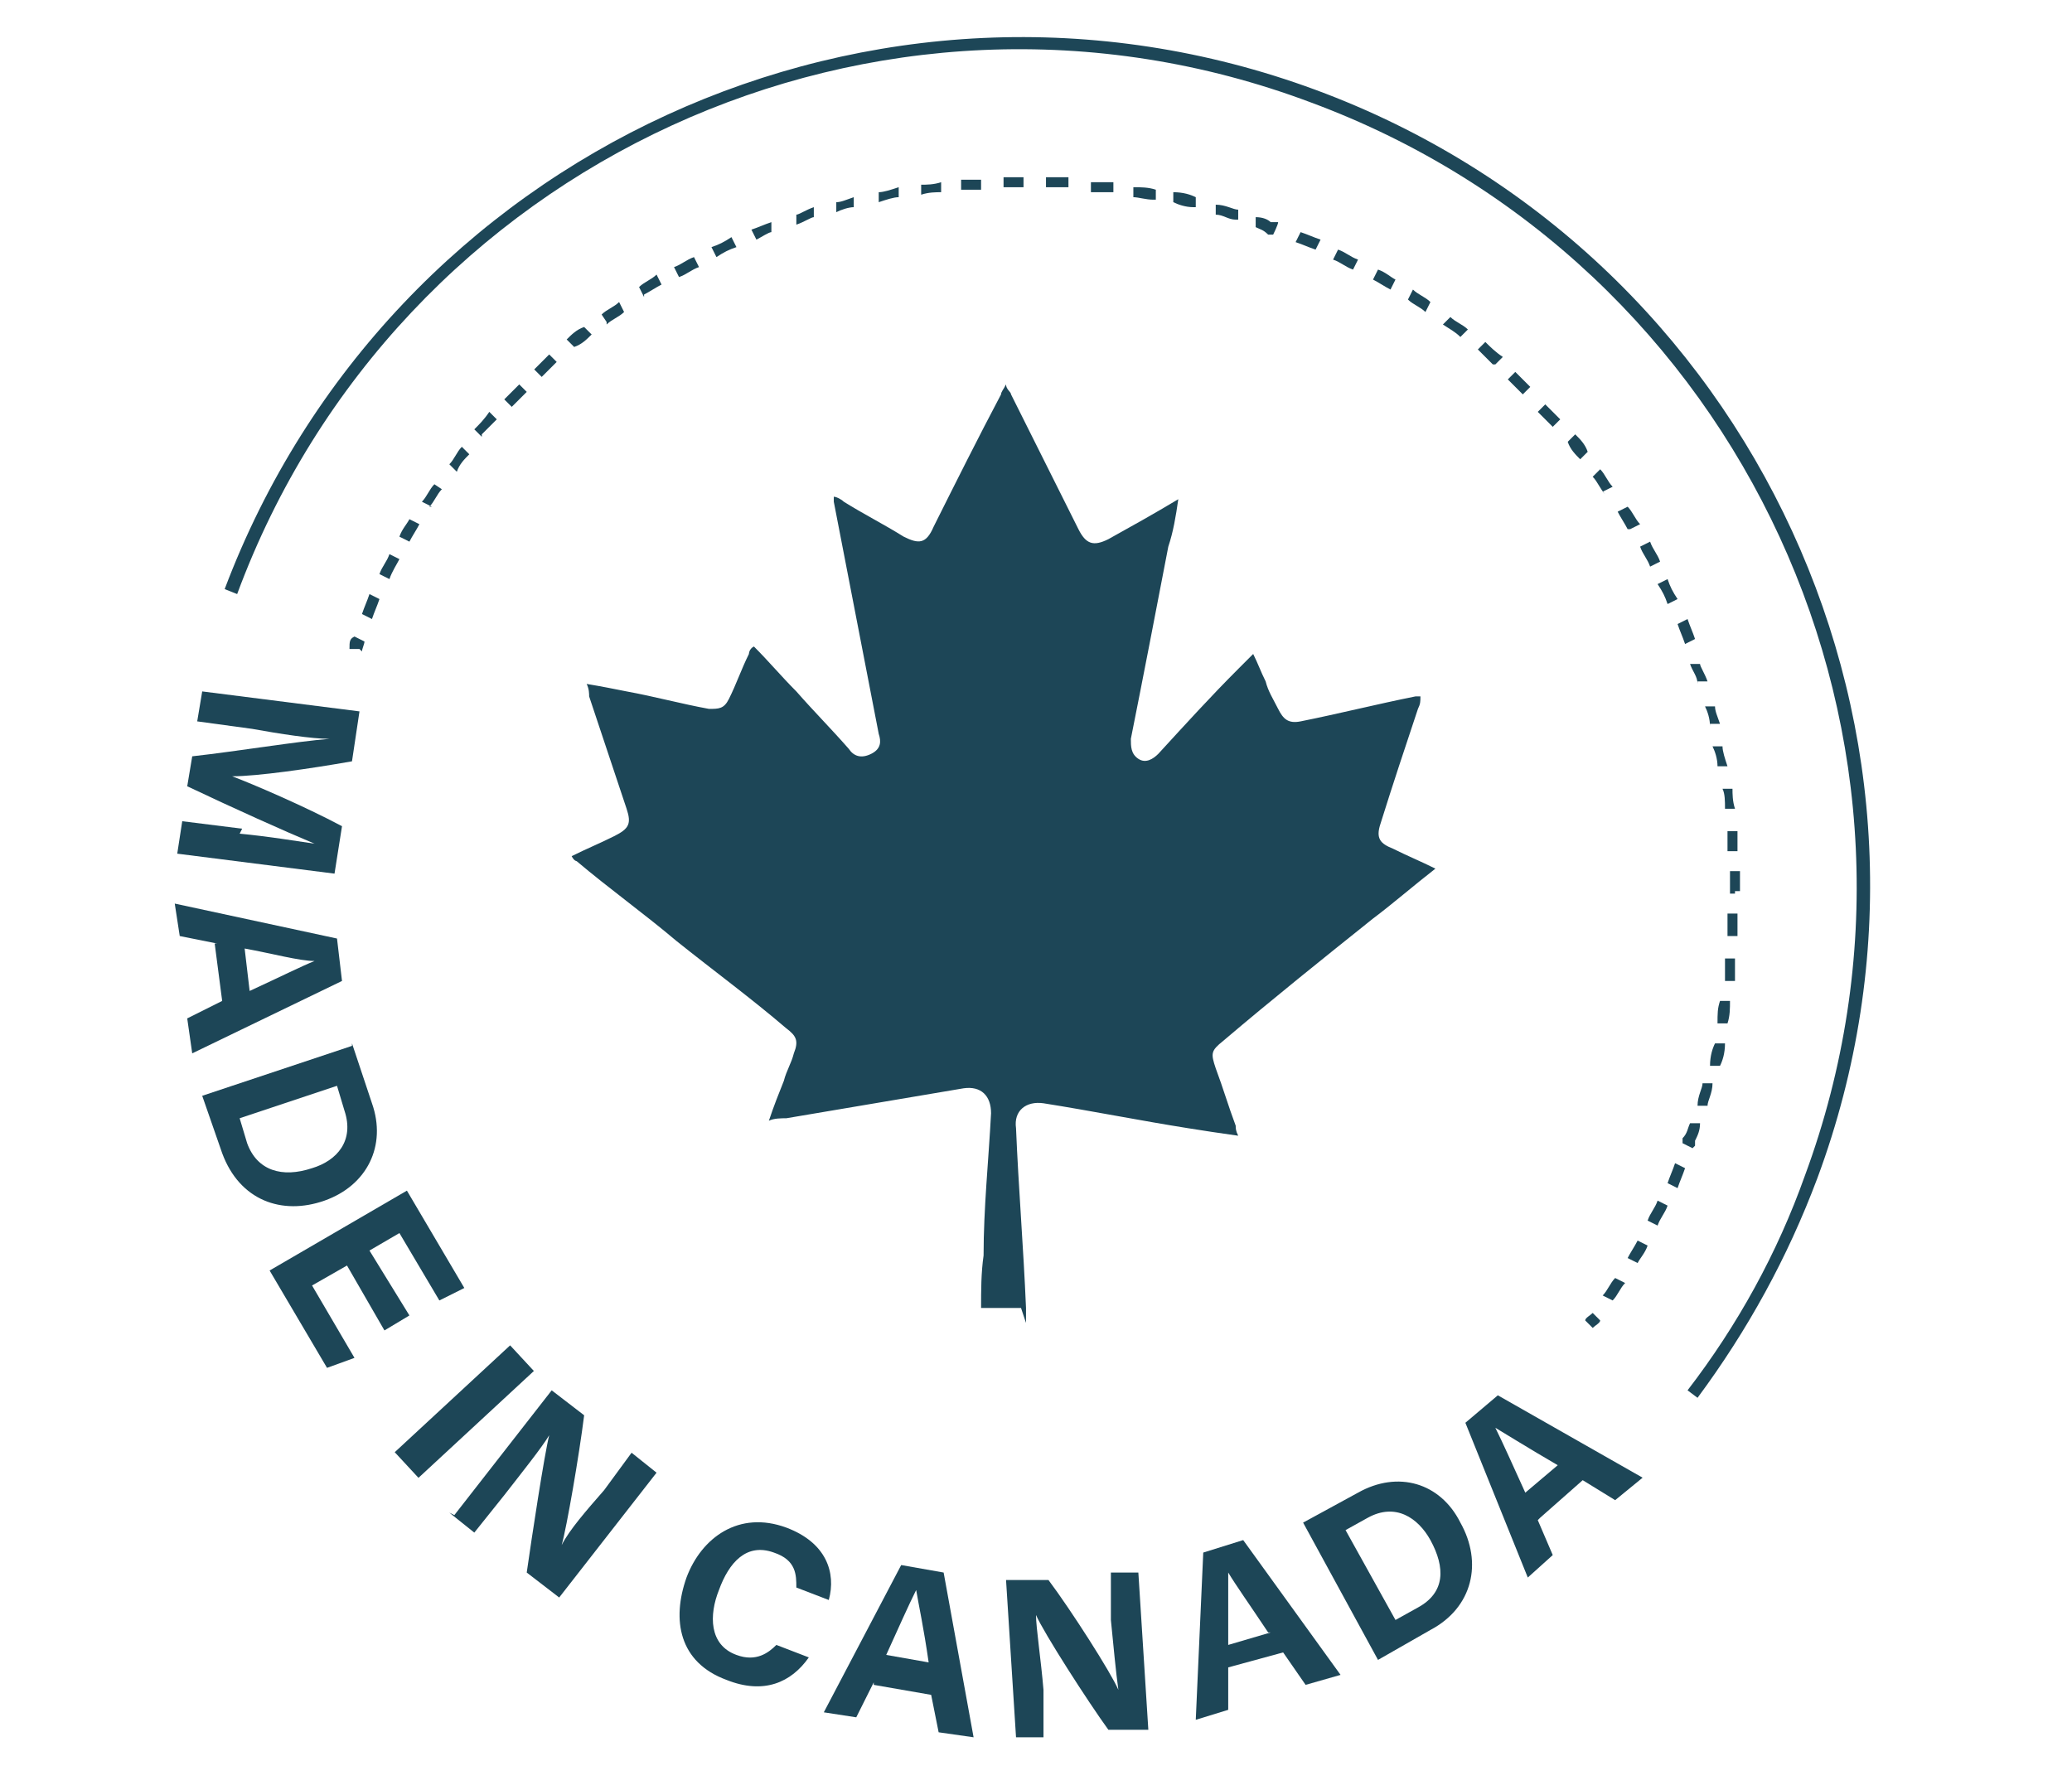<?xml version="1.0" encoding="UTF-8"?>
<svg xmlns="http://www.w3.org/2000/svg" id="Layer_1" data-name="Layer 1" version="1.1" viewBox="0 0 83 71.7">
  <defs>
    <style>
      .cls-1 {
        fill: #1d4657;
        stroke-width: 0px;
      }
    </style>
  </defs>
  <path class="cls-1" d="M9.6,33.4c1.1.1,2.3.3,3,.4h0c-1.2-.5-3.2-1.4-5.1-2.3l.2-1.2c1.8-.2,4.2-.6,5.5-.7h0c-.7,0-2-.2-3.1-.4l-2.2-.3.2-1.2,6.3.8-.3,2c-1.7.3-3.8.6-4.8.6h0c.8.3,2.9,1.2,4.4,2l-.3,1.9-6.3-.8.2-1.3,2.4.3Z"></path>
  <path class="cls-1" d="M10,39.7c1.3-.6,2.1-1,2.6-1.2h0c-.6,0-1.7-.3-2.8-.5l.2,1.7ZM8.7,37.8l-1.5-.3-.2-1.3,6.5,1.4.2,1.7-6,2.9-.2-1.4,1.4-.7-.3-2.3Z"></path>
  <path class="cls-1" d="M9.6,44.8l.3,1c.4,1.1,1.4,1.4,2.6,1,1-.3,1.7-1.1,1.3-2.3l-.3-1-3.9,1.3ZM14.1,41.8l.8,2.4c.6,1.7-.2,3.3-1.9,3.9-1.7.6-3.4,0-4.1-1.9l-.8-2.3,6-2Z"></path>
  <polygon class="cls-1" points="15.4 53.3 13.9 50.7 12.5 51.5 14.2 54.4 13.1 54.8 10.8 50.9 16.3 47.7 18.6 51.6 17.6 52.1 16 49.4 14.8 50.1 16.4 52.7 15.4 53.3"></polygon>
  <rect class="cls-1" x="15.4" y="55.8" width="6.3" height="1.4" transform="translate(-33.4 27.7) rotate(-42.8)"></rect>
  <path class="cls-1" d="M18.2,60.7l3.9-5,1.3,1c-.2,1.6-.7,4.5-.9,5.2h0c.3-.6,1-1.4,1.7-2.2l1.1-1.5,1,.8-3.9,5-1.3-1c.2-1.4.7-4.7.9-5.5h0c-.3.5-1.1,1.5-1.8,2.4l-1.2,1.5-1-.8Z"></path>
  <path class="cls-1" d="M32.4,66.4c-.7,1-1.8,1.5-3.3.9-1.9-.7-2.2-2.4-1.6-4.1.6-1.6,2.1-2.7,4-2,1.6.6,2,1.8,1.7,2.9l-1.3-.5c0-.5,0-1.1-.9-1.4-1.1-.4-1.8.4-2.2,1.5-.4,1-.4,2.2.7,2.6.8.3,1.3-.1,1.6-.4l1.3.5Z"></path>
  <path class="cls-1" d="M37.2,66.6c-.2-1.4-.4-2.3-.5-2.9h0c-.3.6-.7,1.5-1.2,2.6l1.7.3ZM35,67.4l-.7,1.4-1.3-.2,3.1-5.9,1.7.3,1.2,6.6-1.4-.2-.3-1.5-2.3-.4Z"></path>
  <path class="cls-1" d="M40.7,69.6l-.4-6.3h1.7c.9,1.2,2.5,3.7,2.8,4.4h0c-.1-.7-.2-1.8-.3-2.8v-1.9c-.1,0,1.1,0,1.1,0l.4,6.3h-1.6c-.8-1.1-2.6-3.9-2.9-4.6h0c0,.5.2,1.8.3,3v1.9c.1,0-1.1,0-1.1,0Z"></path>
  <path class="cls-1" d="M50.8,65.4c-.8-1.2-1.3-1.9-1.6-2.4h0c0,.6,0,1.7,0,2.9l1.7-.5ZM49.2,67v1.5c0,0-1.3.4-1.3.4l.3-6.7,1.6-.5,3.9,5.4-1.4.4-.9-1.3-2.2.6Z"></path>
  <path class="cls-1" d="M55.9,64.9l.9-.5c1.1-.6,1.1-1.6.5-2.7-.5-.9-1.4-1.5-2.5-.9l-.9.5,2,3.6ZM52.2,61l2.2-1.2c1.6-.9,3.3-.4,4.1,1.2.9,1.6.5,3.4-1.2,4.3l-2.1,1.2-3-5.5Z"></path>
  <path class="cls-1" d="M62.4,58.7c-1.2-.7-2-1.2-2.5-1.5h0c.3.6.7,1.5,1.2,2.6l1.3-1.1ZM61.6,60.9l.6,1.4-1,.9-2.5-6.2,1.3-1.1,5.8,3.3-1.1.9-1.3-.8-1.7,1.5Z"></path>
  <path class="cls-1" d="M14.4,26h-.4c0-.3,0-.4.2-.5l.4.2c0,.1-.1.3-.1.4"></path>
  <path class="cls-1" d="M40.2,7.5v-.4c.2,0,.5,0,.7,0h.1v.4h-.1c-.2,0-.5,0-.7,0M42.8,7.5c-.3,0-.6,0-.9,0v-.4c.3,0,.6,0,.9,0v.4ZM38.5,7.6v-.4c.2,0,.5,0,.8,0v.4c-.3,0-.5,0-.8,0M44.5,7.7c-.3,0-.6,0-.8,0v-.4c.3,0,.6,0,.9,0v.4ZM36.9,7.8v-.4c.2,0,.5,0,.8-.1v.4c-.2,0-.5,0-.8.1M46.2,8c-.3,0-.6-.1-.8-.1v-.4c.3,0,.6,0,.9.1v.4ZM35.2,8.1v-.4c.2,0,.5-.1.8-.2v.4c-.2,0-.5.1-.8.2M47.8,8.3c-.3,0-.6-.1-.8-.2v-.4c.4,0,.7.1.9.2v.4ZM33.5,8.5v-.4c.2,0,.4-.1.7-.2v.4c-.2,0-.5.1-.7.2M49.5,8.8c-.3,0-.5-.2-.8-.2v-.4c.4,0,.7.2.9.2v.4ZM31.9,9v-.4c.1,0,.4-.2.7-.3v.4c-.1,0-.4.2-.7.3M51.1,9.4h-.3c-.2-.2-.3-.2-.5-.3v-.4c.3,0,.5.1.6.2h.3c0,.1-.2.5-.2.5ZM30.3,9.6l-.2-.4c.3-.1.5-.2.8-.3v.4c-.1,0-.4.2-.6.3M52.7,10c-.3-.1-.5-.2-.8-.3l.2-.4c.3.1.5.2.8.3l-.2.4ZM28.7,10.3l-.2-.4c.3-.1.5-.2.8-.4l.2.4c-.3.1-.5.2-.8.4M54.2,10.8c-.3-.1-.5-.3-.8-.4l.2-.4c.3.1.5.3.8.4l-.2.4ZM27.2,11.1l-.2-.4c.3-.1.5-.3.8-.4l.2.4c-.3.1-.5.3-.8.4M55.7,11.6c-.2-.1-.5-.3-.7-.4l.2-.4c.3.1.5.3.7.4l-.2.4ZM25.8,11.9l-.2-.4c.2-.2.5-.3.7-.5l.2.4c-.2.1-.5.3-.7.4M57.1,12.5c-.2-.2-.5-.3-.7-.5l.2-.4c.2.2.5.3.7.5l-.2.4ZM24.3,12.9l-.2-.3c.2-.2.5-.3.7-.5l.2.4c-.2.2-.5.3-.7.5M58.5,13.5c-.2-.2-.4-.3-.7-.5l.3-.3c.2.2.5.3.7.5l-.3.3ZM23,13.9l-.3-.3c.2-.2.4-.4.7-.5l.3.3c-.2.2-.4.4-.7.5M59.8,14.6c-.2-.2-.4-.4-.6-.6l.3-.3c.2.2.4.4.7.6l-.3.3ZM21.7,15.1l-.3-.3c.2-.2.4-.4.6-.6l.3.3c-.2.2-.4.4-.6.6M61,15.8c-.2-.2-.4-.4-.6-.6l.3-.3c.2.2.4.4.6.6l-.3.3ZM20.5,16.3l-.3-.3c.2-.2.4-.4.6-.6l.3.3c-.2.2-.4.4-.6.6M62.2,17.1c-.2-.2-.4-.4-.6-.6l.3-.3c.2.2.4.4.6.6l-.3.3ZM19.3,17.5l-.3-.3c.2-.2.4-.4.6-.7l.3.3c-.2.2-.4.4-.6.6M63.3,18.4c-.2-.2-.4-.4-.5-.7l.3-.3c.2.2.4.4.5.7l-.3.3ZM18.3,18.9l-.3-.3c.2-.2.3-.5.5-.7l.3.3c-.2.2-.4.4-.5.7M64.3,19.8c-.2-.2-.3-.5-.5-.7l.3-.3c.2.2.3.5.5.7l-.4.2ZM17.3,20.3l-.4-.2c.2-.2.3-.5.5-.7l.3.2c-.2.2-.3.5-.5.7M65.2,21.2c-.1-.2-.3-.5-.4-.7l.4-.2c.2.2.3.5.5.7l-.4.2ZM16.4,21.7l-.4-.2c.1-.3.3-.5.4-.7l.4.2c-.1.2-.3.5-.4.7M66.1,22.7c-.1-.3-.3-.5-.4-.8l.4-.2c.1.3.3.5.4.8l-.4.2ZM15.6,23.2l-.4-.2c.1-.3.3-.5.4-.8l.4.2c-.1.2-.3.5-.4.8M66.8,24.2c-.1-.3-.2-.5-.4-.8l.4-.2c.1.3.2.5.4.8l-.4.2ZM14.9,24.8l-.4-.2c.1-.3.2-.5.3-.8l.4.2c-.1.3-.2.5-.3.8M67.5,25.8c-.1-.3-.2-.5-.3-.8l.4-.2c.1.3.2.5.3.8l-.4.2ZM68,27.4c0-.3-.2-.5-.3-.8h.4c0,.1.2.4.3.7h-.4ZM68.5,29.1c0-.3-.1-.6-.2-.8h.4c0,.2.1.4.2.7h-.4ZM68.8,30.7c0-.3-.1-.6-.2-.8h.4c0,.2.1.5.2.8h-.4ZM69.1,32.4c0-.3,0-.6-.1-.8h.4c0,.2,0,.5.1.8h-.4ZM69.2,34.1c0-.3,0-.6,0-.8h.4c0,.2,0,.5,0,.8h-.4ZM69.5,35.8h-.2c0-.3,0-.6,0-.9h.4c0,.3,0,.5,0,.8h-.2ZM69.6,37.5h-.4c0-.3,0-.6,0-.9h.4c0,.3,0,.6,0,.9M69.5,39.3h-.4c0-.3,0-.6,0-.9h.4c0,.3,0,.6,0,.9M69.2,41h-.4c0-.4,0-.6.1-.9h.4c0,.3,0,.6-.1.9M68.9,42.7h-.4c0-.4.1-.7.2-.9h.4c0,.4-.1.7-.2.9M68.4,44.3h-.4c0-.4.2-.7.2-.9h.4c0,.4-.2.7-.2.9M67.8,46l-.4-.2v-.2c.2-.2.2-.4.3-.6h.4c0,.3-.1.5-.2.7v.2ZM67.2,47.6l-.4-.2c.1-.3.2-.5.3-.8l.4.2c-.1.3-.2.5-.3.8M66.4,49.1l-.4-.2c.1-.3.3-.5.4-.8l.4.2c-.1.3-.3.5-.4.8M65.6,50.6l-.4-.2c.1-.2.3-.5.4-.7l.4.2c-.1.3-.3.5-.4.7M64.6,52.1l-.4-.2c.2-.2.3-.5.5-.7l.4.2c-.2.2-.3.5-.5.7"></path>
  <path class="cls-1" d="M63.8,53.2l-.3-.3c0-.1.2-.2.3-.3l.3.3c0,.1-.2.2-.3.3"></path>
  <path class="cls-1" d="M68,56l-.4-.3c2-2.6,3.6-5.5,4.7-8.6,6.4-17.3-2.5-36.6-19.8-43C35.2-2.4,15.9,6.5,9.5,23.8l-.5-.2C15.6,6.1,35.1-2.9,52.7,3.6c17.6,6.5,26.6,26.1,20.1,43.6-1.2,3.2-2.8,6.1-4.8,8.8"></path>
  <path class="cls-1" d="M40.9,52.4h-1.6c0-.7,0-1.4.1-2.1,0-1.9.2-3.8.3-5.7,0-.7-.4-1.1-1.1-1-2.4.4-4.7.8-7.1,1.2-.2,0-.5,0-.7.1.2-.6.4-1.1.6-1.6.1-.4.3-.7.4-1.1.2-.5.1-.7-.3-1-1.4-1.2-2.9-2.3-4.4-3.5-1.3-1.1-2.7-2.1-4-3.2,0,0-.1,0-.2-.2.6-.3,1.1-.5,1.7-.8.6-.3.7-.5.5-1.1-.5-1.5-1-3-1.5-4.5,0-.1,0-.3-.1-.5.6.1,1.1.2,1.6.3,1.1.2,2.2.5,3.3.7.4,0,.6,0,.8-.4.3-.6.5-1.2.8-1.8,0,0,0-.2.2-.3.6.6,1.1,1.2,1.7,1.8.7.8,1.4,1.5,2.1,2.3.2.3.5.4.9.2.4-.2.4-.5.3-.8-.6-3.1-1.2-6.2-1.8-9.3,0,0,0-.1,0-.2.1,0,.3.1.4.2.8.5,1.6.9,2.4,1.4.6.3.9.3,1.2-.4.9-1.8,1.8-3.6,2.7-5.3,0-.1.1-.2.2-.4,0,.2.2.3.2.4.9,1.8,1.8,3.6,2.7,5.4.3.6.6.7,1.2.4.9-.5,1.8-1,2.8-1.6-.1.7-.2,1.3-.4,1.9-.5,2.6-1,5.2-1.5,7.7,0,.3,0,.6.3.8.3.2.6,0,.8-.2,1.1-1.2,2.1-2.3,3.2-3.4.2-.2.4-.4.6-.6.2.4.3.7.5,1.1.1.4.3.7.5,1.1.2.4.4.6.9.5,1.5-.3,3.1-.7,4.6-1,0,0,0,0,.2,0,0,.2,0,.3-.1.5-.5,1.5-1,3-1.5,4.6-.2.6,0,.8.5,1,.6.3,1.1.5,1.7.8-.9.7-1.7,1.4-2.5,2-2,1.6-4,3.2-6,4.9-.5.4-.5.5-.3,1.1.3.8.5,1.5.8,2.3,0,.1,0,.2.1.4-.7-.1-1.4-.2-2-.3-1.9-.3-3.9-.7-5.8-1-.7-.1-1.2.3-1.1,1,.1,2.4.3,4.8.4,7.2,0,.2,0,.4,0,.6"></path>
</svg>
